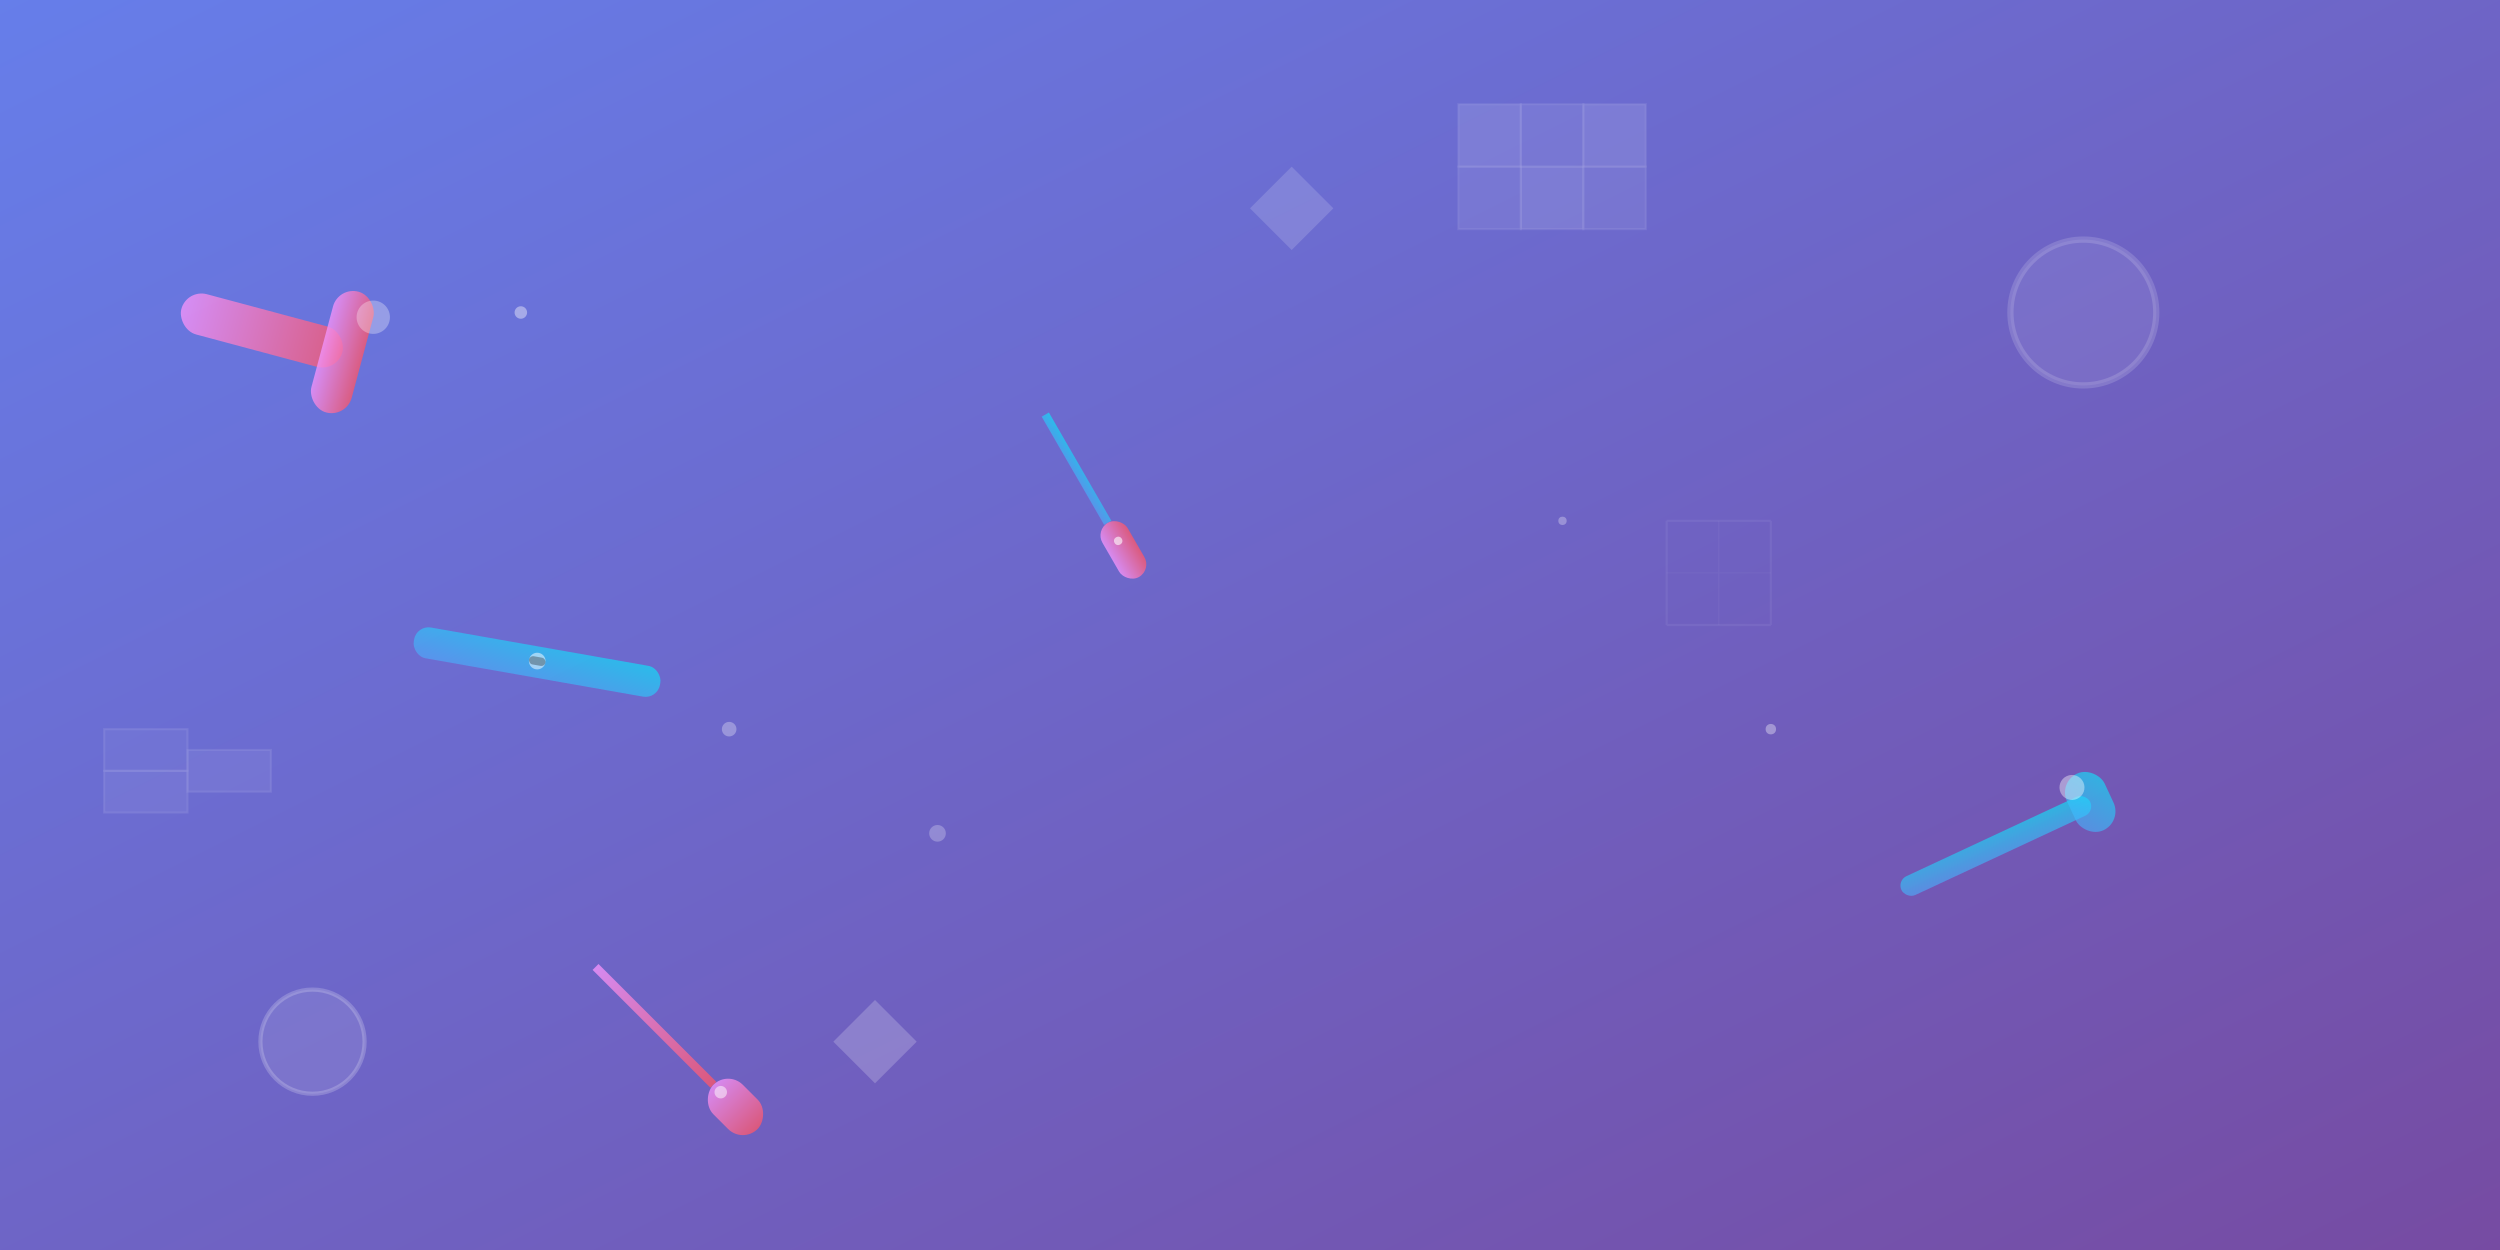 <svg width="1200" height="600" viewBox="0 0 1200 600" fill="none" xmlns="http://www.w3.org/2000/svg">
  <rect x="0" y="0" width="1200" height="600" fill="#333333" stroke="none"/>
  <defs>
    <linearGradient id="grad1" x1="0%" y1="0%" x2="100%" y2="100%">
      <stop offset="0%" style="stop-color:#667eea;stop-opacity:1" />
      <stop offset="100%" style="stop-color:#764ba2;stop-opacity:1" />
    </linearGradient>
    <linearGradient id="grad2" x1="0%" y1="0%" x2="100%" y2="0%">
      <stop offset="0%" style="stop-color:#f093fb;stop-opacity:0.8" />
      <stop offset="100%" style="stop-color:#f5576c;stop-opacity:0.8" />
    </linearGradient>
    <linearGradient id="grad3" x1="0%" y1="100%" x2="100%" y2="0%">
      <stop offset="0%" style="stop-color:#4facfe;stop-opacity:0.6" />
      <stop offset="100%" style="stop-color:#00f2fe;stop-opacity:0.6" />
    </linearGradient>
  </defs>
  
  <!-- Background -->
  <rect width="1200" height="600" fill="url(#grad1)"/>
  
  <!-- Abstract shapes representing construction/repair tools -->
  <!-- Hammer shape -->
  <g transform="translate(100,100) rotate(15)">
    <rect x="0" y="40" width="80" height="20" rx="10" fill="url(#grad2)"/>
    <rect x="70" y="20" width="20" height="60" rx="10" fill="url(#grad2)"/>
    <circle cx="90" cy="30" r="8" fill="rgba(255,255,255,0.3)"/>
  </g>
  
  <!-- Wrench shape -->
  <g transform="translate(900,400) rotate(-25)">
    <rect x="0" y="25" width="100" height="10" rx="5" fill="url(#grad3)"/>
    <rect x="90" y="15" width="20" height="30" rx="10" fill="url(#grad3)"/>
    <circle cx="95" cy="20" r="6" fill="rgba(255,255,255,0.4)"/>
  </g>
  
  <!-- Screwdriver shape -->
  <g transform="translate(300,450) rotate(45)">
    <rect x="0" y="18" width="80" height="4" fill="url(#grad2)"/>
    <rect x="80" y="10" width="30" height="20" rx="10" fill="url(#grad2)"/>
    <circle cx="85" cy="20" r="3" fill="rgba(255,255,255,0.5)"/>
  </g>
  
  <!-- Tile pattern (representing tiling work) -->
  <g transform="translate(700,50)" opacity="0.4">
    <rect x="0" y="0" width="30" height="30" fill="rgba(255,255,255,0.3)" stroke="rgba(255,255,255,0.2)"/>
    <rect x="30" y="0" width="30" height="30" fill="rgba(255,255,255,0.2)" stroke="rgba(255,255,255,0.2)"/>
    <rect x="0" y="30" width="30" height="30" fill="rgba(255,255,255,0.2)" stroke="rgba(255,255,255,0.2)"/>
    <rect x="30" y="30" width="30" height="30" fill="rgba(255,255,255,0.3)" stroke="rgba(255,255,255,0.2)"/>
    <rect x="60" y="0" width="30" height="30" fill="rgba(255,255,255,0.3)" stroke="rgba(255,255,255,0.2)"/>
    <rect x="60" y="30" width="30" height="30" fill="rgba(255,255,255,0.2)" stroke="rgba(255,255,255,0.2)"/>
  </g>
  
  <!-- Paint brush -->
  <g transform="translate(500,200) rotate(-30)">
    <rect x="0" y="0" width="4" height="60" fill="url(#grad3)"/>
    <rect x="-5" y="60" width="14" height="30" rx="7" fill="url(#grad2)"/>
    <circle cx="2" cy="70" r="2" fill="rgba(255,255,255,0.6)"/>
  </g>
  
  <!-- Level tool -->
  <g transform="translate(200,300) rotate(10)">
    <rect x="0" y="0" width="120" height="15" rx="7" fill="url(#grad3)"/>
    <circle cx="60" cy="7" r="4" fill="rgba(255,255,255,0.5)"/>
    <rect x="56" y="5" width="8" height="4" rx="2" fill="rgba(0,0,0,0.3)"/>
  </g>
  
  <!-- Geometric patterns -->
  <circle cx="150" cy="500" r="25" fill="rgba(255,255,255,0.1)" stroke="rgba(255,255,255,0.2)" stroke-width="2"/>
  <circle cx="1000" cy="150" r="35" fill="rgba(255,255,255,0.08)" stroke="rgba(255,255,255,0.15)" stroke-width="3"/>
  
  <!-- Abstract construction elements -->
  <polygon points="400,500 420,480 440,500 420,520" fill="rgba(255,255,255,0.2)"/>
  <polygon points="600,100 620,80 640,100 620,120" fill="rgba(255,255,255,0.15)"/>
  
  <!-- Floating particles -->
  <circle cx="250" cy="150" r="3" fill="rgba(255,255,255,0.4)"/>
  <circle cx="750" cy="250" r="2" fill="rgba(255,255,255,0.3)"/>
  <circle cx="450" cy="400" r="4" fill="rgba(255,255,255,0.25)"/>
  <circle cx="850" cy="350" r="2.5" fill="rgba(255,255,255,0.35)"/>
  <circle cx="350" cy="350" r="3.5" fill="rgba(255,255,255,0.3)"/>
  
  <!-- Construction grid pattern -->
  <g transform="translate(800,250)" opacity="0.2">
    <path d="M0,0 L50,0 M0,0 L0,50 M50,0 L50,50 M0,50 L50,50" stroke="rgba(255,255,255,0.3)" stroke-width="1"/>
    <path d="M25,0 L25,50 M0,25 L50,25" stroke="rgba(255,255,255,0.2)" stroke-width="0.5"/>
  </g>
  
  <!-- Building blocks representing construction -->
  <g transform="translate(50,350)" opacity="0.3">
    <rect x="0" y="20" width="40" height="20" fill="rgba(255,255,255,0.2)" stroke="rgba(255,255,255,0.3)"/>
    <rect x="0" y="0" width="40" height="20" fill="rgba(255,255,255,0.15)" stroke="rgba(255,255,255,0.3)"/>
    <rect x="40" y="10" width="40" height="20" fill="rgba(255,255,255,0.2)" stroke="rgba(255,255,255,0.3)"/>
  </g>
</svg>
